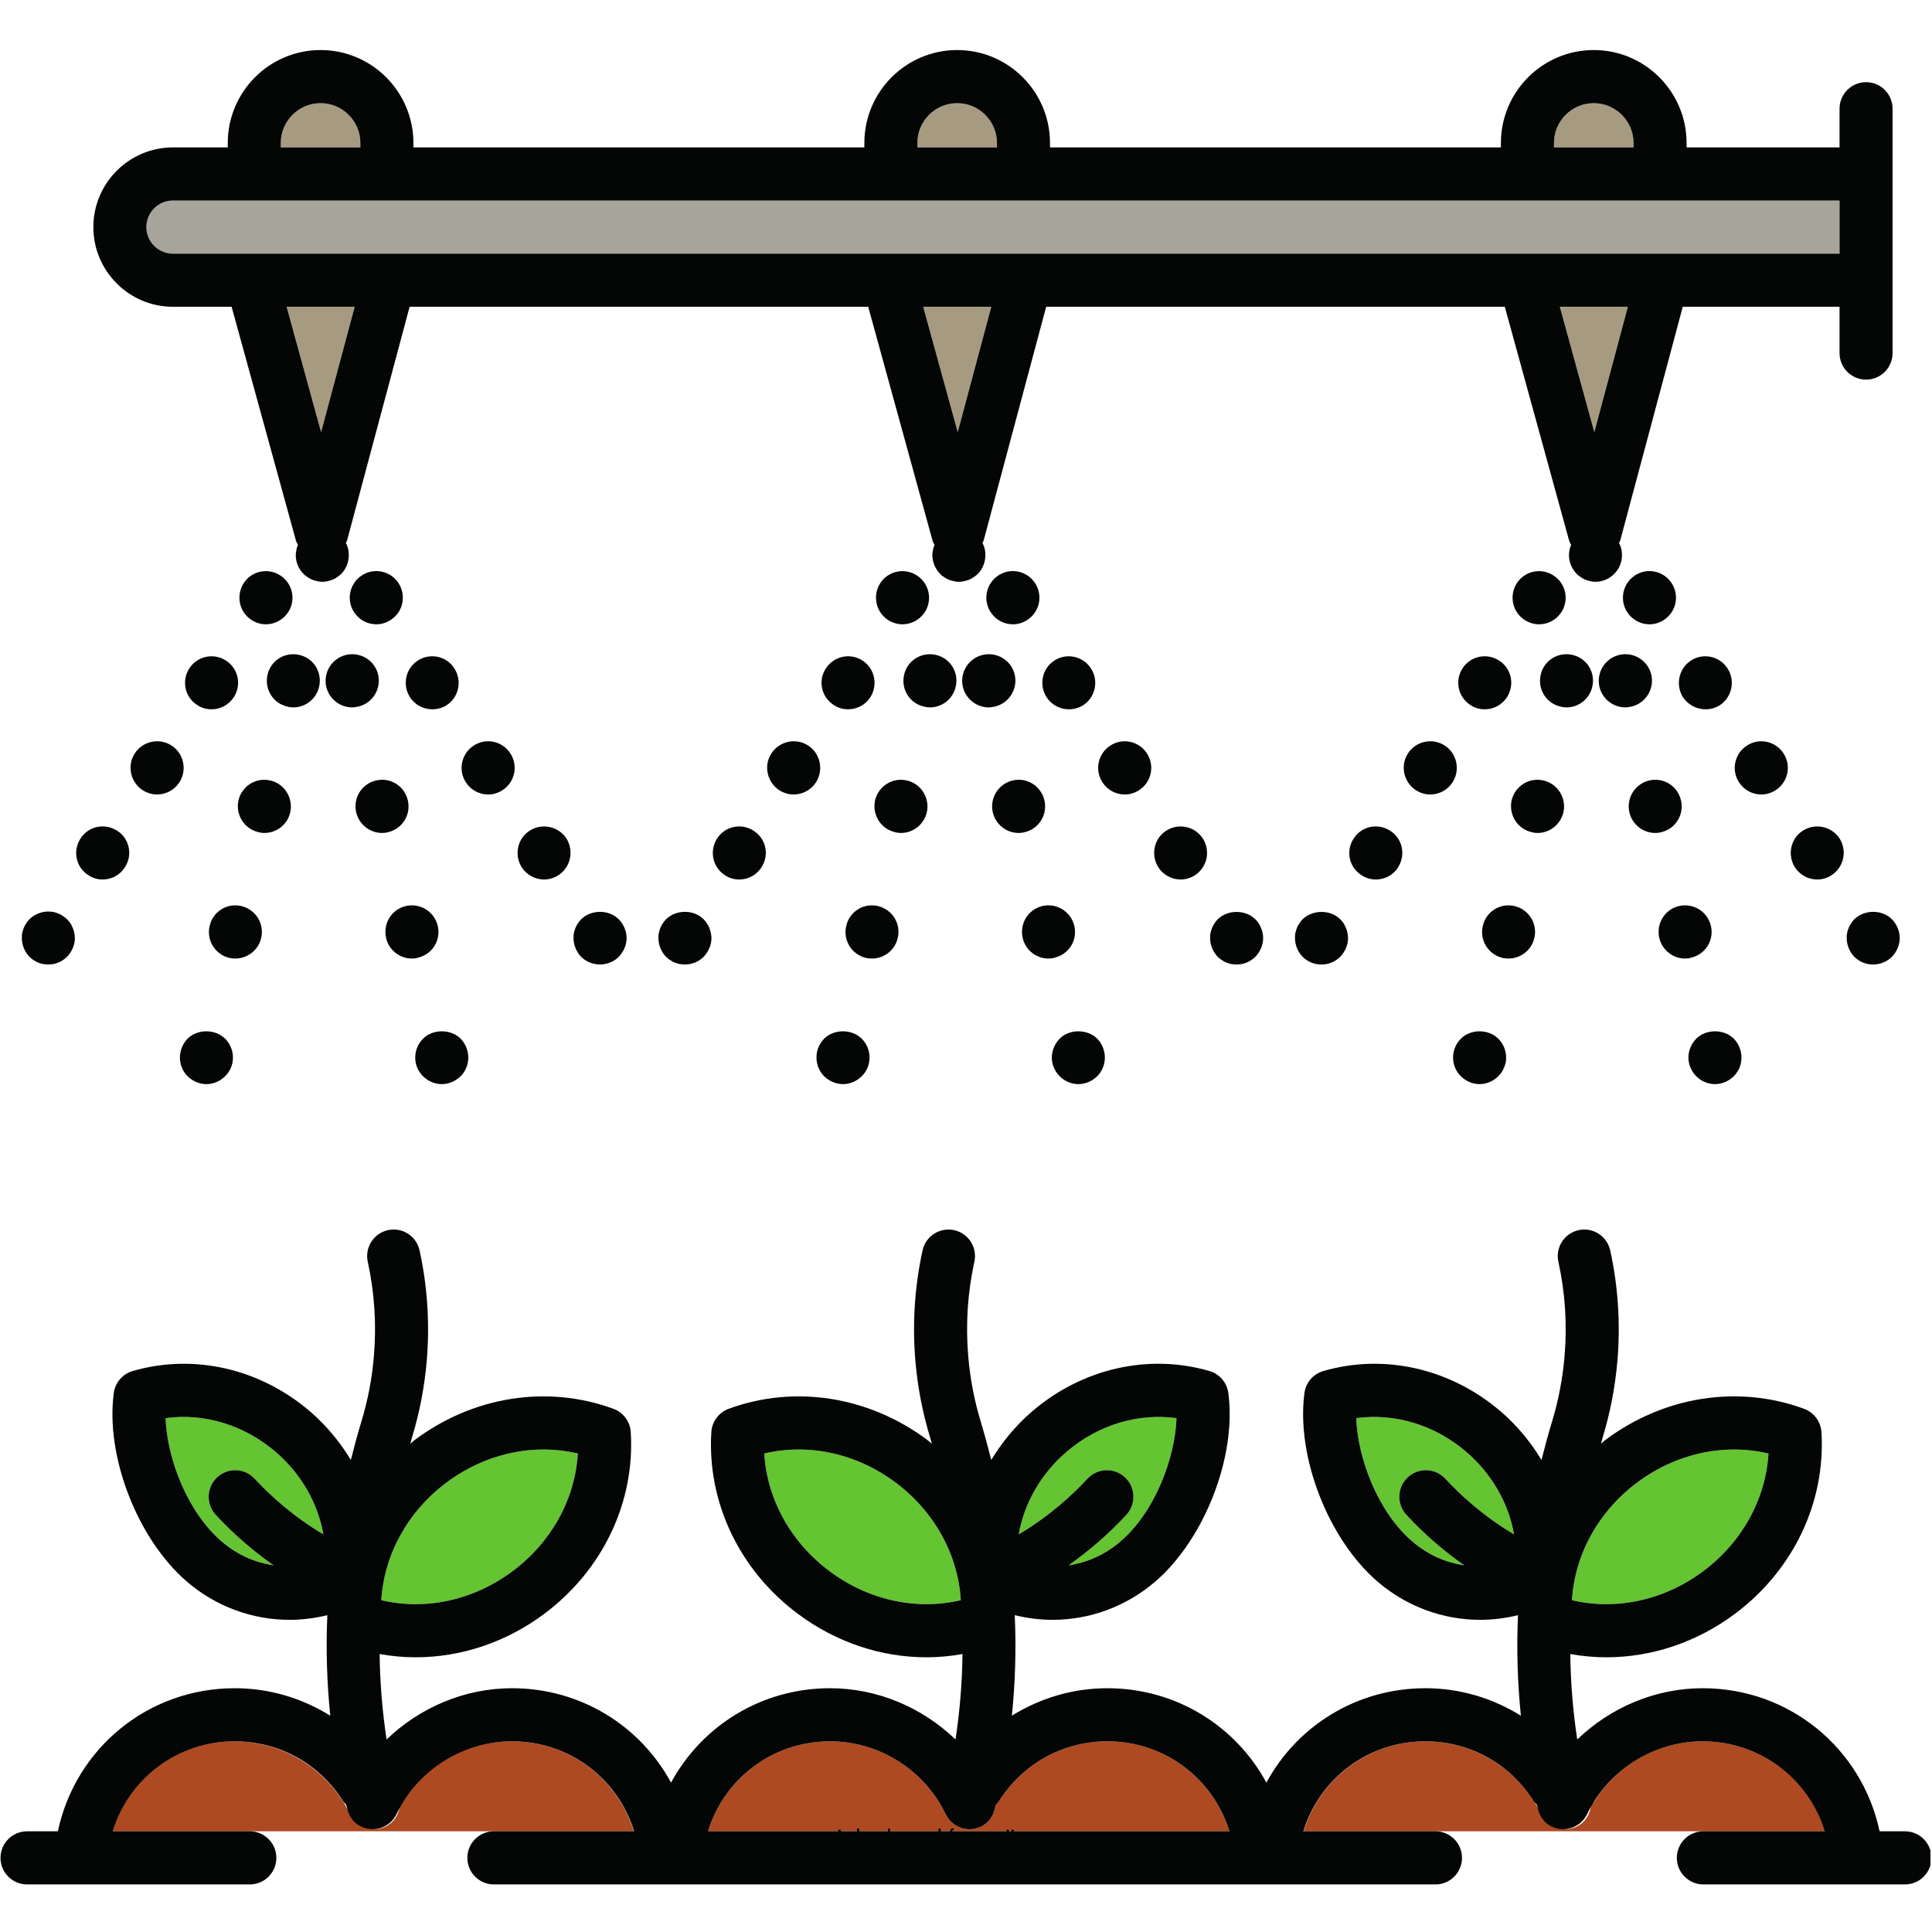 <svg xmlns="http://www.w3.org/2000/svg" xmlns:xlink="http://www.w3.org/1999/xlink" width="300" zoomAndPan="magnify" viewBox="0 0 224.88 225" height="300" preserveAspectRatio="xMidYMid meet" version="1.0"><defs><g/><clipPath id="17f8efe15a"><path d="M 0 143 L 224.762 143 L 224.762 219.457 L 0 219.457 Z M 0 143 " clip-rule="nonzero"/></clipPath><clipPath id="bfb64d3bd6"><path d="M 10 5.824 L 221 5.824 L 221 68 L 10 68 Z M 10 5.824 " clip-rule="nonzero"/></clipPath></defs><path fill="#a7a59b" d="M 20.078 29.543 L 214.172 29.543 L 214.172 23.355 L 20.078 23.355 C 18.375 23.355 16.988 24.742 16.988 26.449 C 16.988 28.156 18.375 29.543 20.078 29.543 " fill-opacity="1" fill-rule="nonzero"/><path fill="#a69b81" d="M 116.047 16.656 C 116.047 14.098 113.965 12.016 111.41 12.016 C 108.855 12.016 106.777 14.098 106.777 16.656 L 106.777 17.168 L 116.047 17.168 L 116.047 16.656 " fill-opacity="1" fill-rule="nonzero"/><path fill="#a69b81" d="M 41.906 16.656 C 41.906 14.098 39.828 12.016 37.273 12.016 C 34.719 12.016 32.641 14.098 32.641 16.656 L 32.641 17.168 L 41.906 17.168 L 41.906 16.656 " fill-opacity="1" fill-rule="nonzero"/><path fill="#a69b81" d="M 190.18 16.656 C 190.18 14.098 188.102 12.016 185.547 12.016 C 182.992 12.016 180.914 14.098 180.914 16.656 L 180.914 17.168 L 190.18 17.168 L 190.18 16.656 " fill-opacity="1" fill-rule="nonzero"/><path fill="#a69b81" d="M 37.336 50.328 L 41.246 35.727 L 33.32 35.727 Z M 37.336 50.328 " fill-opacity="1" fill-rule="nonzero"/><path fill="#a69b81" d="M 185.613 50.328 L 189.52 35.727 L 181.598 35.727 Z M 185.613 50.328 " fill-opacity="1" fill-rule="nonzero"/><path fill="#a69b81" d="M 111.477 50.328 L 115.383 35.727 L 107.457 35.727 Z M 111.477 50.328 " fill-opacity="1" fill-rule="nonzero"/><path fill="#64c431" d="M 198.316 182.969 C 202.84 179.582 205.578 174.574 205.898 169.273 C 200.723 168.055 195.137 169.262 190.594 172.66 C 186.07 176.047 183.328 181.055 183.012 186.359 C 188.188 187.574 193.773 186.367 198.316 182.969 " fill-opacity="1" fill-rule="nonzero"/><path fill="#64c431" d="M 157.887 165.156 C 158.055 169.844 160.406 176.074 164.391 179.496 C 166.324 181.16 168.426 182 170.469 182.297 C 168.078 180.621 165.816 178.672 163.73 176.418 C 162.57 175.164 162.641 173.211 163.891 172.047 C 165.145 170.883 167.098 170.957 168.258 172.207 C 170.031 174.125 172.738 176.609 176.266 178.691 C 175.621 175.062 173.699 171.66 170.711 169.09 C 167.039 165.934 162.375 164.543 157.887 165.156 " fill-opacity="1" fill-rule="nonzero"/><path fill="#64c431" d="M 104.25 172.66 C 99.711 169.262 94.125 168.051 88.945 169.273 C 89.266 174.574 92.004 179.582 96.531 182.969 C 101.07 186.367 106.656 187.574 111.836 186.359 L 111.836 186.355 C 111.516 181.055 108.773 176.047 104.25 172.66 " fill-opacity="1" fill-rule="nonzero"/><path fill="#ae4a22" d="M 128.902 202.793 C 123.723 202.793 118.984 205.426 116.238 209.836 C 116.16 209.953 116.047 210.023 115.957 210.129 C 115.918 210.211 115.902 210.309 115.855 210.383 C 115.707 211.363 115.152 212.266 114.191 212.727 C 112.652 213.465 110.812 212.816 110.07 211.277 C 107.598 206.125 102.316 202.793 96.609 202.793 C 89.93 202.793 84.285 207.133 82.395 213.273 L 143.121 213.273 C 141.227 207.133 135.586 202.793 128.902 202.793 " fill-opacity="1" fill-rule="nonzero"/><path fill="#ae4a22" d="M 59.543 202.793 C 54.359 202.793 49.625 205.426 46.875 209.836 C 46.801 209.953 46.684 210.023 46.598 210.129 C 46.555 210.211 46.543 210.309 46.492 210.383 C 46.348 211.363 45.789 212.266 44.832 212.727 C 43.293 213.465 41.449 212.816 40.707 211.277 C 38.238 206.125 32.953 202.793 27.25 202.793 C 20.566 202.793 14.926 207.133 13.031 213.273 L 73.758 213.273 C 71.867 207.133 66.223 202.793 59.543 202.793 " fill-opacity="1" fill-rule="nonzero"/><path fill="#ae4a22" d="M 198.262 202.793 C 193.082 202.793 188.348 205.426 185.598 209.836 C 185.523 209.953 185.406 210.023 185.32 210.129 C 185.277 210.211 185.262 210.309 185.215 210.383 C 185.07 211.363 184.512 212.266 183.555 212.727 C 182.016 213.465 180.172 212.816 179.43 211.277 C 176.961 206.125 171.676 202.793 165.973 202.793 C 159.289 202.793 153.648 207.133 151.754 213.273 L 212.48 213.273 C 210.59 207.133 204.949 202.793 198.262 202.793 " fill-opacity="1" fill-rule="nonzero"/><path fill="#64c431" d="M 130.953 172.047 C 132.203 173.207 132.273 175.164 131.117 176.418 C 129.027 178.672 126.766 180.621 124.375 182.301 C 126.418 182 128.523 181.16 130.457 179.496 C 134.438 176.074 136.789 169.844 136.957 165.156 C 132.48 164.543 127.809 165.934 124.137 169.09 C 121.141 171.664 119.223 175.066 118.578 178.691 C 122.109 176.609 124.812 174.125 126.586 172.211 C 127.75 170.957 129.699 170.883 130.953 172.047 " fill-opacity="1" fill-rule="nonzero"/><path fill="#64c431" d="M 19.223 165.156 C 19.391 169.844 21.746 176.074 25.727 179.496 C 27.66 181.16 29.762 182 31.809 182.297 C 29.414 180.621 27.152 178.672 25.066 176.418 C 23.906 175.164 23.98 173.211 25.23 172.047 C 26.48 170.883 28.434 170.957 29.594 172.207 C 31.371 174.125 34.074 176.609 37.602 178.691 C 36.957 175.062 35.039 171.66 32.047 169.09 C 28.379 165.934 23.711 164.543 19.223 165.156 " fill-opacity="1" fill-rule="nonzero"/><path fill="#64c431" d="M 59.652 182.969 C 64.18 179.582 66.918 174.574 67.234 169.273 C 62.062 168.055 56.477 169.262 51.934 172.66 C 47.41 176.047 44.668 181.055 44.348 186.359 C 49.531 187.578 55.113 186.367 59.652 182.969 " fill-opacity="1" fill-rule="nonzero"/><g clip-path="url(#17f8efe15a)"><path fill="#040606" d="M 29.594 172.207 C 28.434 170.957 26.48 170.883 25.23 172.047 C 23.98 173.211 23.906 175.164 25.066 176.418 C 27.152 178.672 29.414 180.621 31.809 182.297 C 29.762 182 27.66 181.16 25.727 179.496 C 21.746 176.074 19.391 169.844 19.223 165.156 C 23.711 164.543 28.379 165.934 32.047 169.09 C 35.039 171.66 36.957 175.062 37.602 178.691 C 34.074 176.609 31.371 174.125 29.594 172.207 Z M 51.934 172.66 C 56.477 169.262 62.062 168.055 67.234 169.273 C 66.918 174.574 64.18 179.582 59.652 182.969 C 55.113 186.367 49.531 187.578 44.348 186.359 C 44.668 181.055 47.41 176.047 51.934 172.66 Z M 96.609 202.793 C 102.316 202.793 107.598 206.125 110.07 211.277 C 110.812 212.816 112.652 213.465 114.191 212.727 C 115.152 212.266 115.707 211.363 115.855 210.383 C 115.902 210.309 115.918 210.211 115.957 210.129 C 116.047 210.023 116.16 209.953 116.238 209.836 C 118.984 205.426 123.723 202.793 128.902 202.793 C 135.586 202.793 141.227 207.133 143.121 213.273 L 82.395 213.273 C 84.285 207.133 89.93 202.793 96.609 202.793 Z M 96.531 182.969 C 92.004 179.582 89.266 174.574 88.945 169.273 C 94.125 168.051 99.711 169.262 104.25 172.66 C 108.773 176.047 111.516 181.055 111.836 186.355 L 111.836 186.359 C 106.656 187.574 101.07 186.367 96.531 182.969 Z M 124.137 169.09 C 127.809 165.934 132.48 164.543 136.957 165.156 C 136.789 169.844 134.438 176.074 130.457 179.496 C 128.523 181.16 126.418 182 124.375 182.301 C 126.766 180.621 129.027 178.672 131.117 176.418 C 132.273 175.164 132.203 173.207 130.953 172.047 C 129.699 170.883 127.75 170.957 126.586 172.211 C 124.812 174.125 122.109 176.609 118.578 178.691 C 119.223 175.066 121.141 171.664 124.137 169.09 Z M 168.258 172.207 C 167.098 170.957 165.145 170.883 163.891 172.047 C 162.641 173.211 162.57 175.164 163.73 176.418 C 165.816 178.672 168.078 180.621 170.469 182.297 C 168.426 182 166.324 181.16 164.391 179.496 C 160.406 176.074 158.055 169.844 157.887 165.156 C 162.375 164.543 167.039 165.934 170.711 169.09 C 173.699 171.66 175.621 175.062 176.266 178.691 C 172.738 176.609 170.031 174.125 168.258 172.207 Z M 190.594 172.66 C 195.137 169.262 200.723 168.055 205.898 169.273 C 205.578 174.574 202.84 179.582 198.316 182.969 C 193.773 186.367 188.188 187.574 183.012 186.359 C 183.328 181.055 186.07 176.047 190.594 172.66 Z M 3.09 219.461 L 29.035 219.461 C 30.742 219.461 32.125 218.074 32.125 216.367 C 32.125 214.656 30.742 213.273 29.035 213.273 L 13.062 213.273 C 14.953 207.133 20.598 202.793 27.281 202.793 C 32.465 202.793 37.195 205.426 39.945 209.836 C 40.023 209.953 40.141 210.027 40.227 210.133 C 40.266 210.211 40.281 210.309 40.328 210.387 C 40.477 211.363 41.031 212.266 41.992 212.727 C 43.527 213.461 45.375 212.816 46.113 211.277 C 48.582 206.125 53.867 202.793 59.57 202.793 C 66.254 202.793 71.898 207.133 73.789 213.273 L 57.457 213.273 C 55.75 213.273 54.367 214.656 54.367 216.367 C 54.367 218.074 55.75 219.461 57.457 219.461 L 167.117 219.461 C 168.82 219.461 170.203 218.074 170.203 216.367 C 170.203 214.656 168.82 213.273 167.117 213.273 L 151.727 213.273 C 153.617 207.133 159.258 202.793 165.941 202.793 C 171.125 202.793 175.859 205.426 178.609 209.836 C 178.684 209.953 178.801 210.023 178.891 210.129 C 178.93 210.211 178.945 210.309 178.992 210.387 C 179.141 211.363 179.695 212.266 180.656 212.727 C 182.191 213.461 184.035 212.816 184.773 211.277 C 187.246 206.125 192.527 202.793 198.234 202.793 C 204.918 202.793 210.559 207.133 212.453 213.273 L 198.312 213.273 C 196.609 213.273 195.223 214.656 195.223 216.367 C 195.223 218.074 196.609 219.461 198.312 219.461 L 221.789 219.461 C 223.496 219.461 224.879 218.074 224.879 216.367 C 224.879 214.656 223.496 213.273 221.789 213.273 L 218.836 213.273 C 216.789 203.617 208.344 196.609 198.234 196.609 C 192.711 196.609 187.504 198.852 183.625 202.578 C 183.129 199.309 182.855 195.992 182.816 192.629 C 184.203 192.879 185.613 193.008 187.016 193.008 C 192.277 193.008 197.539 191.273 202.016 187.926 C 208.809 182.84 212.562 174.938 212.066 166.785 C 211.988 165.559 211.195 164.496 210.047 164.07 C 202.367 161.242 193.715 162.602 186.895 167.703 C 186.715 167.84 186.562 167.996 186.387 168.137 C 186.457 167.895 186.512 167.652 186.586 167.41 C 187.469 164.512 188.047 161.496 188.305 158.457 C 188.668 154.133 188.387 149.816 187.465 145.617 C 187.094 143.949 185.449 142.898 183.781 143.262 C 182.117 143.633 181.062 145.277 181.43 146.949 C 182.219 150.535 182.461 154.234 182.148 157.934 C 181.93 160.543 181.434 163.125 180.676 165.605 C 180.227 167.086 179.836 168.555 179.461 170.027 C 178.211 167.957 176.648 166.043 174.734 164.395 C 168.898 159.375 161.168 157.605 154.059 159.668 C 152.883 160.004 152.016 161.012 151.855 162.227 C 150.871 169.594 154.609 179.238 160.367 184.191 C 163.785 187.129 168.027 188.645 172.32 188.645 C 173.793 188.645 175.273 188.461 176.727 188.102 C 176.547 192.051 176.668 195.957 177.062 199.809 C 173.781 197.766 169.969 196.609 165.941 196.609 C 157.945 196.609 151 201 147.422 207.605 C 143.848 201 136.898 196.609 128.902 196.609 C 124.879 196.609 121.062 197.766 117.781 199.809 C 118.176 195.957 118.297 192.051 118.117 188.102 C 119.574 188.461 121.051 188.645 122.523 188.645 C 126.82 188.645 131.062 187.129 134.48 184.191 C 140.234 179.242 143.977 169.594 142.992 162.227 C 142.828 161.012 141.965 160.004 140.785 159.668 C 133.676 157.602 125.945 159.375 120.113 164.395 C 118.199 166.043 116.637 167.957 115.383 170.027 C 115.008 168.555 114.617 167.086 114.168 165.605 C 113.414 163.129 112.918 160.543 112.699 157.934 C 112.387 154.234 112.629 150.535 113.414 146.945 C 113.781 145.277 112.727 143.629 111.062 143.262 C 109.395 142.898 107.746 143.953 107.383 145.617 C 106.461 149.816 106.18 154.133 106.543 158.453 C 106.797 161.5 107.375 164.512 108.262 167.41 C 108.332 167.656 108.387 167.895 108.461 168.137 C 108.281 167.996 108.129 167.84 107.949 167.703 L 107.945 167.703 C 101.129 162.602 92.477 161.246 84.797 164.07 C 83.648 164.496 82.855 165.559 82.781 166.785 C 82.281 174.938 86.035 182.84 92.832 187.926 C 97.305 191.273 102.566 193.008 107.828 193.008 C 109.234 193.008 110.641 192.879 112.031 192.629 C 111.992 195.992 111.715 199.309 111.219 202.578 C 107.34 198.852 102.133 196.609 96.609 196.609 C 88.613 196.609 81.668 201 78.09 207.605 C 74.516 201 67.566 196.609 59.57 196.609 C 54.051 196.609 48.84 198.852 44.961 202.578 C 44.469 199.309 44.191 195.992 44.152 192.629 C 45.543 192.879 46.949 193.008 48.355 193.008 C 53.613 193.008 58.879 191.273 63.352 187.926 C 70.145 182.836 73.902 174.934 73.398 166.785 C 73.324 165.559 72.535 164.496 71.383 164.07 C 63.703 161.246 55.051 162.602 48.234 167.703 C 48.055 167.84 47.898 167.996 47.723 168.137 C 47.793 167.895 47.848 167.656 47.922 167.41 C 48.805 164.512 49.383 161.5 49.641 158.453 C 50.004 154.133 49.723 149.816 48.801 145.617 C 48.438 143.953 46.789 142.891 45.121 143.262 C 43.457 143.629 42.402 145.277 42.77 146.945 C 43.555 150.535 43.797 154.234 43.484 157.934 C 43.266 160.543 42.77 163.129 42.012 165.605 C 41.562 167.086 41.176 168.555 40.797 170.027 C 39.551 167.957 37.984 166.043 36.07 164.395 C 30.234 159.375 22.504 157.605 15.395 159.668 C 14.219 160.004 13.355 161.012 13.191 162.227 C 12.207 169.594 15.945 179.238 21.703 184.191 C 25.121 187.129 29.363 188.645 33.656 188.645 C 35.129 188.645 36.609 188.461 38.062 188.102 C 37.887 192.051 38.008 195.957 38.402 199.809 C 35.121 197.766 31.305 196.609 27.281 196.609 C 17.168 196.609 8.727 203.617 6.68 213.273 L 3.09 213.273 C 1.383 213.273 0 214.656 0 216.367 C 0 218.074 1.383 219.461 3.09 219.461 " fill-opacity="1" fill-rule="nonzero"/></g><g clip-path="url(#bfb64d3bd6)"><path fill="#040606" d="M 20.078 23.355 L 214.172 23.355 L 214.172 29.543 L 20.078 29.543 C 18.375 29.543 16.988 28.156 16.988 26.449 C 16.988 24.742 18.375 23.355 20.078 23.355 Z M 32.641 16.656 C 32.641 14.098 34.719 12.016 37.273 12.016 C 39.828 12.016 41.906 14.098 41.906 16.656 L 41.906 17.168 L 32.641 17.168 Z M 106.777 16.656 C 106.777 14.098 108.855 12.016 111.41 12.016 C 113.965 12.016 116.047 14.098 116.047 16.656 L 116.047 17.168 L 106.777 17.168 Z M 180.914 16.656 C 180.914 14.098 182.992 12.016 185.547 12.016 C 188.102 12.016 190.18 14.098 190.18 16.656 L 190.18 17.168 L 180.914 17.168 Z M 185.613 50.328 L 181.598 35.727 L 189.52 35.727 Z M 111.477 50.328 L 107.457 35.727 L 115.383 35.727 Z M 37.336 50.328 L 33.32 35.727 L 41.246 35.727 Z M 20.078 35.727 L 26.914 35.727 L 34.402 62.945 C 34.453 63.133 34.555 63.289 34.641 63.461 C 34.637 63.469 34.633 63.473 34.633 63.473 C 34.559 63.652 34.484 63.852 34.461 64.047 C 34.41 64.246 34.383 64.441 34.383 64.641 C 34.383 65.457 34.707 66.273 35.301 66.844 C 35.422 66.992 35.598 67.117 35.77 67.215 C 35.941 67.34 36.117 67.438 36.289 67.512 C 36.484 67.586 36.684 67.637 36.879 67.684 C 37.078 67.734 37.273 67.758 37.473 67.758 C 37.672 67.758 37.895 67.734 38.09 67.684 C 38.289 67.637 38.465 67.586 38.66 67.512 C 38.859 67.438 39.031 67.34 39.203 67.215 C 39.352 67.117 39.527 66.992 39.676 66.844 C 40.242 66.273 40.562 65.457 40.562 64.641 C 40.562 64.441 40.539 64.246 40.512 64.047 C 40.461 63.852 40.414 63.652 40.34 63.48 C 40.297 63.395 40.254 63.328 40.215 63.25 C 40.262 63.137 40.332 63.043 40.363 62.926 L 47.645 35.727 L 101.051 35.727 L 108.539 62.945 C 108.59 63.133 108.691 63.289 108.777 63.461 C 108.777 63.461 108.77 63.473 108.77 63.48 C 108.695 63.652 108.621 63.852 108.598 64.047 C 108.547 64.246 108.52 64.441 108.52 64.641 C 108.52 65.457 108.867 66.273 109.434 66.844 C 109.559 66.992 109.734 67.117 109.906 67.215 C 110.078 67.34 110.25 67.438 110.422 67.512 C 110.621 67.586 110.82 67.637 111.016 67.684 C 111.215 67.734 111.41 67.758 111.609 67.758 C 111.809 67.758 112.031 67.734 112.227 67.684 C 112.426 67.637 112.602 67.586 112.797 67.512 C 112.969 67.438 113.168 67.34 113.34 67.215 C 113.488 67.117 113.66 66.992 113.809 66.844 C 114.379 66.273 114.699 65.457 114.699 64.641 C 114.699 64.441 114.676 64.246 114.648 64.047 C 114.602 63.852 114.551 63.652 114.477 63.48 C 114.434 63.395 114.391 63.328 114.352 63.25 C 114.395 63.137 114.469 63.043 114.5 62.926 L 121.777 35.727 L 175.188 35.727 L 182.676 62.945 C 182.727 63.133 182.832 63.289 182.914 63.461 L 182.906 63.48 C 182.832 63.652 182.758 63.852 182.73 64.047 C 182.684 64.246 182.66 64.441 182.66 64.641 C 182.66 65.457 183.004 66.273 183.57 66.844 C 183.719 66.992 183.867 67.117 184.039 67.215 C 184.215 67.34 184.387 67.438 184.559 67.512 C 184.758 67.586 184.953 67.637 185.156 67.684 C 185.352 67.734 185.547 67.758 185.746 67.758 C 186.562 67.758 187.352 67.414 187.922 66.844 C 188.516 66.273 188.836 65.457 188.836 64.641 C 188.836 64.441 188.812 64.246 188.785 64.047 C 188.734 63.852 188.688 63.652 188.613 63.48 C 188.57 63.395 188.527 63.328 188.488 63.25 C 188.531 63.137 188.605 63.043 188.637 62.926 L 195.914 35.727 L 214.172 35.727 L 214.172 41.117 C 214.172 42.828 215.555 44.211 217.262 44.211 C 218.969 44.211 220.348 42.828 220.348 41.117 L 220.348 12.66 C 220.348 10.953 218.969 9.57 217.262 9.57 C 215.555 9.57 214.172 10.953 214.172 12.66 L 214.172 17.168 L 196.359 17.168 L 196.359 16.656 C 196.359 10.684 191.508 5.828 185.547 5.828 C 179.582 5.828 174.734 10.684 174.734 16.656 L 174.734 17.168 L 122.223 17.168 L 122.223 16.656 C 122.223 10.684 117.371 5.828 111.41 5.828 C 105.449 5.828 100.602 10.684 100.602 16.656 L 100.602 17.168 L 48.086 17.168 L 48.086 16.656 C 48.086 10.684 43.238 5.828 37.273 5.828 C 31.312 5.828 26.465 10.684 26.465 16.656 L 26.465 17.168 L 20.078 17.168 C 14.969 17.168 10.812 21.332 10.812 26.449 C 10.812 31.566 14.969 35.727 20.078 35.727 " fill-opacity="1" fill-rule="nonzero"/></g><path fill="#040606" d="M 23.98 126.258 C 24.797 126.258 25.586 125.91 26.156 125.34 C 26.746 124.77 27.07 123.98 27.07 123.16 C 27.07 122.348 26.746 121.555 26.156 120.961 C 24.996 119.82 22.941 119.82 21.785 120.961 C 21.215 121.555 20.891 122.348 20.891 123.16 C 20.891 123.98 21.215 124.77 21.785 125.34 C 22.375 125.91 23.164 126.258 23.98 126.258 " fill-opacity="1" fill-rule="nonzero"/><path fill="#040606" d="M 37.102 79.984 C 37.496 78.301 36.461 76.645 34.805 76.273 C 33.125 75.879 31.469 76.914 31.098 78.574 C 30.703 80.254 31.742 81.914 33.395 82.285 C 33.645 82.359 33.863 82.383 34.113 82.383 C 35.523 82.383 36.781 81.395 37.102 79.984 " fill-opacity="1" fill-rule="nonzero"/><path fill="#040606" d="M 30.355 109.23 C 30.75 107.574 29.715 105.918 28.059 105.52 C 26.379 105.121 24.723 106.164 24.352 107.844 C 23.957 109.504 24.996 111.16 26.648 111.559 C 26.898 111.609 27.121 111.633 27.344 111.633 C 28.75 111.633 30.035 110.668 30.355 109.23 " fill-opacity="1" fill-rule="nonzero"/><path fill="#040606" d="M 33.742 94.605 C 34.113 92.949 33.074 91.266 31.422 90.895 C 29.762 90.5 28.109 91.539 27.715 93.195 C 27.344 94.879 28.379 96.539 30.035 96.91 C 30.258 96.98 30.504 97.008 30.727 97.008 C 32.137 97.008 33.422 96.043 33.742 94.605 " fill-opacity="1" fill-rule="nonzero"/><path fill="#040606" d="M 44.441 97.008 C 44.664 97.008 44.91 96.98 45.16 96.91 C 46.816 96.512 47.828 94.855 47.434 93.195 C 47.039 91.516 45.383 90.5 43.727 90.895 C 42.043 91.293 41.031 92.949 41.426 94.633 C 41.773 96.043 43.035 97.008 44.441 97.008 " fill-opacity="1" fill-rule="nonzero"/><path fill="#040606" d="M 47.902 111.633 C 48.148 111.633 48.395 111.609 48.617 111.531 C 50.301 111.137 51.312 109.48 50.918 107.82 C 50.523 106.164 48.867 105.121 47.188 105.52 C 45.531 105.918 44.516 107.574 44.91 109.258 C 45.234 110.668 46.52 111.633 47.902 111.633 " fill-opacity="1" fill-rule="nonzero"/><path fill="#040606" d="M 37.941 80.008 C 38.289 81.418 39.551 82.383 40.957 82.383 C 41.18 82.383 41.426 82.332 41.676 82.285 C 43.332 81.891 44.367 80.23 43.973 78.551 C 43.578 76.891 41.898 75.879 40.242 76.273 C 38.586 76.668 37.547 78.324 37.941 80.008 " fill-opacity="1" fill-rule="nonzero"/><path fill="#040606" d="M 51.387 126.258 C 52.203 126.258 52.992 125.91 53.586 125.34 C 54.156 124.77 54.477 123.98 54.477 123.16 C 54.477 122.348 54.156 121.555 53.586 120.961 C 52.426 119.82 50.348 119.82 49.211 120.961 C 48.617 121.555 48.297 122.348 48.297 123.16 C 48.297 123.98 48.617 124.77 49.211 125.34 C 49.781 125.91 50.574 126.258 51.387 126.258 " fill-opacity="1" fill-rule="nonzero"/><path fill="#040606" d="M 3.84 111.805 C 4.012 111.93 4.184 112.027 4.383 112.102 C 4.559 112.176 4.754 112.227 4.953 112.273 C 5.148 112.301 5.348 112.324 5.57 112.324 C 5.77 112.324 5.965 112.301 6.164 112.273 C 6.363 112.227 6.559 112.176 6.73 112.102 C 6.93 112.027 7.102 111.93 7.277 111.805 C 7.449 111.707 7.594 111.559 7.742 111.434 C 8.312 110.84 8.66 110.047 8.66 109.258 C 8.66 109.035 8.633 108.836 8.586 108.637 C 8.562 108.441 8.484 108.242 8.414 108.066 C 8.336 107.871 8.238 107.695 8.141 107.523 C 8.016 107.352 7.891 107.203 7.742 107.055 C 7.594 106.906 7.449 106.781 7.277 106.684 C 7.102 106.559 6.93 106.461 6.73 106.387 C 6.559 106.312 6.363 106.262 6.164 106.211 C 5.148 106.016 4.086 106.336 3.371 107.055 C 3.223 107.203 3.102 107.352 3 107.523 C 2.879 107.695 2.777 107.871 2.703 108.066 C 2.633 108.242 2.582 108.441 2.531 108.637 C 2.484 108.836 2.484 109.035 2.484 109.258 C 2.484 110.047 2.805 110.84 3.371 111.434 C 3.52 111.559 3.668 111.707 3.84 111.805 " fill-opacity="1" fill-rule="nonzero"/><path fill="#040606" d="M 11.898 102.426 C 12.91 102.426 13.898 101.934 14.492 100.992 C 15.43 99.555 15.008 97.652 13.578 96.738 C 12.117 95.82 10.219 96.215 9.301 97.676 C 8.387 99.113 8.781 101.02 10.242 101.934 C 10.762 102.277 11.328 102.426 11.898 102.426 " fill-opacity="1" fill-rule="nonzero"/><path fill="#040606" d="M 15.629 87.754 C 14.711 89.188 15.133 91.094 16.566 92.035 C 17.086 92.355 17.656 92.527 18.223 92.527 C 19.262 92.527 20.25 92.012 20.844 91.094 C 21.758 89.656 21.34 87.727 19.902 86.812 C 18.469 85.898 16.543 86.316 15.629 87.754 " fill-opacity="1" fill-rule="nonzero"/><path fill="#040606" d="M 24.574 82.605 C 25.586 82.605 26.574 82.113 27.168 81.195 C 28.109 79.734 27.688 77.828 26.23 76.914 C 24.797 76 22.895 76.418 21.977 77.855 C 21.066 79.293 21.461 81.195 22.918 82.113 C 23.41 82.457 24.008 82.605 24.574 82.605 " fill-opacity="1" fill-rule="nonzero"/><path fill="#040606" d="M 30.902 72.707 C 31.938 72.707 32.926 72.188 33.52 71.273 C 34.434 69.84 34.012 67.934 32.582 67.016 C 31.148 66.078 29.219 66.496 28.305 67.934 C 27.391 69.391 27.812 71.301 29.246 72.215 C 29.762 72.535 30.332 72.707 30.902 72.707 " fill-opacity="1" fill-rule="nonzero"/><path fill="#040606" d="M 50.277 82.605 C 50.867 82.605 51.461 82.457 51.98 82.113 C 53.391 81.172 53.785 79.242 52.844 77.828 C 51.93 76.395 50.004 76 48.57 76.941 C 47.16 77.879 46.766 79.785 47.703 81.223 C 48.297 82.113 49.262 82.605 50.277 82.605 " fill-opacity="1" fill-rule="nonzero"/><path fill="#040606" d="M 58.48 92.012 C 59.91 91.07 60.309 89.164 59.367 87.727 C 58.43 86.293 56.527 85.898 55.094 86.84 C 53.66 87.777 53.266 89.707 54.203 91.121 C 54.797 92.035 55.785 92.527 56.801 92.527 C 57.367 92.527 57.961 92.355 58.48 92.012 " fill-opacity="1" fill-rule="nonzero"/><path fill="#040606" d="M 45.457 72.188 C 46.891 71.25 47.285 69.344 46.348 67.906 C 45.406 66.473 43.504 66.078 42.07 67.016 C 40.637 67.957 40.242 69.887 41.18 71.301 C 41.773 72.215 42.762 72.707 43.777 72.707 C 44.344 72.707 44.938 72.535 45.457 72.188 " fill-opacity="1" fill-rule="nonzero"/><path fill="#040606" d="M 61.594 96.762 C 60.184 97.676 59.789 99.605 60.727 101.043 C 61.324 101.934 62.309 102.426 63.297 102.426 C 63.891 102.426 64.484 102.254 65.004 101.906 C 66.41 100.969 66.809 99.062 65.891 97.625 C 64.953 96.215 63.027 95.82 61.594 96.762 " fill-opacity="1" fill-rule="nonzero"/><path fill="#040606" d="M 67.621 107.055 C 67.473 107.203 67.352 107.352 67.254 107.523 C 67.129 107.695 67.027 107.871 66.957 108.066 C 66.883 108.242 66.832 108.441 66.781 108.637 C 66.734 108.836 66.734 109.035 66.734 109.258 C 66.734 110.047 67.055 110.84 67.621 111.434 C 68.191 112.004 69.008 112.324 69.82 112.324 C 70.613 112.324 71.43 112.004 71.996 111.434 C 72.566 110.84 72.914 110.047 72.914 109.258 C 72.914 108.441 72.566 107.621 71.996 107.055 C 70.832 105.891 68.785 105.918 67.621 107.055 " fill-opacity="1" fill-rule="nonzero"/><path fill="#040606" d="M 98.117 126.258 C 98.934 126.258 99.723 125.91 100.293 125.34 C 100.887 124.77 101.207 123.98 101.207 123.16 C 101.207 122.348 100.887 121.555 100.293 120.961 C 99.129 119.82 97.078 119.82 95.918 120.961 C 95.793 121.109 95.645 121.285 95.547 121.434 C 95.422 121.605 95.348 121.777 95.25 121.977 C 95.176 122.172 95.129 122.348 95.078 122.543 C 95.055 122.742 95.027 122.965 95.027 123.16 C 95.027 123.98 95.348 124.77 95.918 125.34 C 96.512 125.91 97.301 126.258 98.117 126.258 " fill-opacity="1" fill-rule="nonzero"/><path fill="#040606" d="M 107.879 94.605 C 108.25 92.949 107.211 91.266 105.559 90.895 C 103.898 90.5 102.246 91.539 101.852 93.195 C 101.48 94.879 102.516 96.539 104.172 96.91 C 104.395 96.98 104.641 97.008 104.863 97.008 C 106.273 97.008 107.531 96.043 107.879 94.605 " fill-opacity="1" fill-rule="nonzero"/><path fill="#040606" d="M 104.492 109.23 C 104.891 107.574 103.852 105.918 102.195 105.52 C 100.516 105.121 98.859 106.164 98.488 107.844 C 98.094 109.504 99.129 111.16 100.785 111.559 C 101.035 111.609 101.254 111.633 101.48 111.633 C 102.887 111.633 104.172 110.668 104.492 109.23 " fill-opacity="1" fill-rule="nonzero"/><path fill="#040606" d="M 111.238 79.984 C 111.637 78.301 110.598 76.645 108.941 76.273 C 107.285 75.879 105.605 76.914 105.234 78.574 C 104.84 80.254 105.879 81.914 107.531 82.285 C 107.781 82.359 108 82.383 108.25 82.383 C 109.66 82.383 110.918 81.395 111.238 79.984 " fill-opacity="1" fill-rule="nonzero"/><path fill="#040606" d="M 122.039 111.633 C 122.285 111.633 122.531 111.609 122.754 111.531 C 124.438 111.137 125.449 109.48 125.051 107.82 C 124.656 106.164 123.004 105.121 121.32 105.52 C 119.668 105.918 118.652 107.574 119.047 109.258 C 119.371 110.668 120.656 111.633 122.039 111.633 " fill-opacity="1" fill-rule="nonzero"/><path fill="#040606" d="M 118.578 97.008 C 118.801 97.008 119.047 96.98 119.297 96.91 C 120.949 96.512 121.965 94.855 121.57 93.195 C 121.172 91.516 119.52 90.5 117.863 90.895 C 116.207 91.293 115.168 92.949 115.566 94.633 C 115.91 96.043 117.168 97.008 118.578 97.008 " fill-opacity="1" fill-rule="nonzero"/><path fill="#040606" d="M 112.078 80.008 C 112.426 81.418 113.684 82.383 115.094 82.383 C 115.344 82.383 115.566 82.332 115.812 82.285 C 117.465 81.891 118.504 80.23 118.109 78.551 C 117.715 76.891 116.035 75.879 114.379 76.273 C 112.723 76.668 111.684 78.324 112.078 80.008 " fill-opacity="1" fill-rule="nonzero"/><path fill="#040606" d="M 125.523 126.258 C 126.34 126.258 127.129 125.91 127.723 125.34 C 128.289 124.77 128.613 123.98 128.613 123.16 C 128.613 122.348 128.289 121.555 127.723 120.961 C 126.562 119.82 124.484 119.82 123.348 120.961 C 122.781 121.555 122.434 122.348 122.434 123.16 C 122.434 123.98 122.781 124.77 123.348 125.34 C 123.918 125.91 124.707 126.258 125.523 126.258 " fill-opacity="1" fill-rule="nonzero"/><path fill="#040606" d="M 82.254 107.523 C 82.152 107.352 82.031 107.203 81.883 107.055 C 80.719 105.891 78.668 105.918 77.508 107.055 C 77.383 107.203 77.234 107.352 77.137 107.523 C 77.012 107.695 76.914 107.871 76.84 108.066 C 76.77 108.242 76.719 108.441 76.668 108.637 C 76.621 108.836 76.621 109.035 76.621 109.258 C 76.621 110.047 76.938 110.84 77.508 111.434 C 77.656 111.559 77.805 111.707 77.977 111.805 C 78.148 111.93 78.324 112.027 78.52 112.102 C 78.695 112.176 78.891 112.227 79.09 112.273 C 79.285 112.301 79.508 112.324 79.707 112.324 C 80.523 112.324 81.312 112.004 81.883 111.434 C 82.449 110.84 82.797 110.047 82.797 109.258 C 82.797 109.035 82.77 108.836 82.723 108.637 C 82.672 108.441 82.621 108.242 82.551 108.066 C 82.473 107.871 82.375 107.695 82.254 107.523 " fill-opacity="1" fill-rule="nonzero"/><path fill="#040606" d="M 83.438 97.676 C 82.523 99.113 82.945 101.02 84.375 101.934 C 84.895 102.277 85.465 102.426 86.035 102.426 C 87.047 102.426 88.035 101.934 88.629 100.992 C 89.566 99.555 89.145 97.652 87.691 96.738 C 86.258 95.82 84.352 96.215 83.438 97.676 " fill-opacity="1" fill-rule="nonzero"/><path fill="#040606" d="M 94.039 86.812 C 92.605 85.898 90.703 86.316 89.766 87.754 C 88.848 89.188 89.27 91.094 90.703 92.035 C 91.223 92.355 91.789 92.527 92.359 92.527 C 93.398 92.527 94.387 92.012 94.98 91.094 C 95.891 89.656 95.473 87.727 94.039 86.812 " fill-opacity="1" fill-rule="nonzero"/><path fill="#040606" d="M 105.039 72.707 C 106.074 72.707 107.062 72.188 107.656 71.273 C 108.57 69.84 108.148 67.934 106.715 67.016 C 105.285 66.078 103.355 66.496 102.441 67.934 C 101.527 69.391 101.949 71.301 103.379 72.215 C 103.898 72.535 104.469 72.707 105.039 72.707 " fill-opacity="1" fill-rule="nonzero"/><path fill="#040606" d="M 98.711 82.605 C 99.723 82.605 100.715 82.113 101.305 81.195 C 102.219 79.734 101.801 77.828 100.367 76.914 C 98.934 76 97.031 76.418 96.113 77.855 C 95.176 79.293 95.598 81.195 97.055 82.113 C 97.547 82.457 98.145 82.605 98.711 82.605 " fill-opacity="1" fill-rule="nonzero"/><path fill="#040606" d="M 135.727 96.762 C 134.32 97.676 133.926 99.605 134.863 101.043 C 135.457 101.934 136.445 102.426 137.434 102.426 C 138.027 102.426 138.621 102.254 139.137 101.906 C 140.547 100.969 140.941 99.062 140.004 97.625 C 139.066 96.215 137.164 95.82 135.727 96.762 " fill-opacity="1" fill-rule="nonzero"/><path fill="#040606" d="M 124.414 82.605 C 125.004 82.605 125.574 82.457 126.117 82.113 C 127.523 81.172 127.922 79.242 126.98 77.828 C 126.043 76.395 124.141 76 122.707 76.941 C 121.297 77.879 120.902 79.785 121.84 81.223 C 122.434 82.113 123.398 82.605 124.414 82.605 " fill-opacity="1" fill-rule="nonzero"/><path fill="#040606" d="M 119.594 72.188 C 121.023 71.25 121.422 69.344 120.484 67.906 C 119.543 66.473 117.613 66.078 116.207 67.016 C 114.773 67.957 114.379 69.887 115.316 71.301 C 115.91 72.215 116.898 72.707 117.91 72.707 C 118.48 72.707 119.074 72.535 119.594 72.188 " fill-opacity="1" fill-rule="nonzero"/><path fill="#040606" d="M 132.613 92.012 C 134.051 91.07 134.445 89.164 133.504 87.727 C 132.566 86.293 130.641 85.898 129.23 86.84 C 127.797 87.777 127.402 89.707 128.34 91.121 C 128.934 92.035 129.922 92.527 130.938 92.527 C 131.504 92.527 132.094 92.355 132.613 92.012 " fill-opacity="1" fill-rule="nonzero"/><path fill="#040606" d="M 146.527 107.523 C 146.402 107.352 146.281 107.203 146.133 107.055 C 144.973 105.918 142.918 105.918 141.758 107.055 C 141.609 107.203 141.488 107.352 141.391 107.523 C 141.266 107.695 141.164 107.871 141.094 108.066 C 141.02 108.242 140.969 108.441 140.918 108.637 C 140.871 108.836 140.871 109.035 140.871 109.258 C 140.871 110.047 141.191 110.84 141.758 111.434 C 141.906 111.559 142.059 111.707 142.23 111.805 C 142.402 111.93 142.574 112.027 142.77 112.102 C 142.945 112.176 143.141 112.227 143.34 112.273 C 143.535 112.301 143.734 112.324 143.961 112.324 C 144.156 112.324 144.352 112.301 144.551 112.273 C 144.75 112.227 144.949 112.176 145.121 112.102 C 145.316 112.027 145.492 111.93 145.664 111.805 C 145.836 111.707 145.984 111.559 146.133 111.434 C 146.699 110.84 147.047 110.047 147.047 109.258 C 147.047 109.035 147.023 108.836 146.973 108.637 C 146.949 108.441 146.875 108.242 146.801 108.066 C 146.723 107.871 146.625 107.695 146.527 107.523 " fill-opacity="1" fill-rule="nonzero"/><path fill="#040606" d="M 172.254 126.258 C 173.066 126.258 173.859 125.91 174.426 125.34 C 174.578 125.191 174.703 125.043 174.824 124.871 C 174.922 124.695 175.023 124.523 175.098 124.352 C 175.168 124.152 175.246 123.957 175.293 123.758 C 175.32 123.559 175.344 123.359 175.344 123.16 C 175.344 122.348 175.023 121.555 174.426 120.961 C 173.289 119.82 171.215 119.82 170.078 120.961 C 169.484 121.555 169.164 122.348 169.164 123.16 C 169.164 123.98 169.484 124.77 170.078 125.34 C 170.648 125.91 171.438 126.258 172.254 126.258 " fill-opacity="1" fill-rule="nonzero"/><path fill="#040606" d="M 178.629 109.23 C 179.027 107.574 177.988 105.918 176.332 105.52 C 174.652 105.121 172.996 106.164 172.625 107.844 C 172.23 109.504 173.266 111.16 174.922 111.559 C 175.168 111.609 175.395 111.633 175.617 111.633 C 177.023 111.633 178.309 110.668 178.629 109.23 " fill-opacity="1" fill-rule="nonzero"/><path fill="#040606" d="M 182.016 94.605 C 182.387 92.949 181.348 91.266 179.691 90.895 C 178.039 90.5 176.379 91.539 175.984 93.195 C 175.617 94.879 176.652 96.539 178.309 96.91 C 178.531 96.98 178.777 97.008 179 97.008 C 180.41 97.008 181.668 96.043 182.016 94.605 " fill-opacity="1" fill-rule="nonzero"/><path fill="#040606" d="M 185.375 79.984 C 185.773 78.301 184.734 76.645 183.074 76.273 C 181.398 75.879 179.742 76.914 179.371 78.574 C 178.977 80.254 180.012 81.914 181.668 82.285 C 181.918 82.359 182.137 82.383 182.387 82.383 C 183.793 82.383 185.055 81.395 185.375 79.984 " fill-opacity="1" fill-rule="nonzero"/><path fill="#040606" d="M 186.215 80.008 C 186.562 81.418 187.824 82.383 189.23 82.383 C 189.453 82.383 189.703 82.332 189.949 82.285 C 191.602 81.891 192.641 80.23 192.246 78.551 C 191.824 76.891 190.172 75.879 188.516 76.273 C 186.855 76.668 185.82 78.324 186.215 80.008 " fill-opacity="1" fill-rule="nonzero"/><path fill="#040606" d="M 192.715 97.008 C 192.938 97.008 193.184 96.98 193.434 96.91 C 195.086 96.512 196.102 94.855 195.703 93.195 C 195.309 91.516 193.656 90.5 192 90.895 C 190.344 91.293 189.305 92.949 189.703 94.633 C 190.047 96.043 191.305 97.008 192.715 97.008 " fill-opacity="1" fill-rule="nonzero"/><path fill="#040606" d="M 196.176 111.633 C 196.422 111.633 196.668 111.609 196.891 111.531 C 198.57 111.137 199.586 109.48 199.191 107.82 C 198.793 106.164 197.141 105.121 195.457 105.52 C 193.805 105.918 192.789 107.574 193.184 109.258 C 193.531 110.668 194.789 111.633 196.176 111.633 " fill-opacity="1" fill-rule="nonzero"/><path fill="#040606" d="M 199.66 126.258 C 200.473 126.258 201.266 125.91 201.859 125.34 C 201.984 125.191 202.133 125.043 202.227 124.871 C 202.352 124.695 202.453 124.523 202.523 124.352 C 202.602 124.152 202.648 123.957 202.699 123.758 C 202.723 123.559 202.75 123.359 202.75 123.16 C 202.75 122.348 202.426 121.555 201.859 120.961 C 200.699 119.82 198.645 119.82 197.484 120.961 C 196.918 121.555 196.57 122.348 196.57 123.16 C 196.57 123.98 196.918 124.77 197.484 125.34 C 198.051 125.91 198.844 126.258 199.66 126.258 " fill-opacity="1" fill-rule="nonzero"/><path fill="#040606" d="M 156.414 107.523 C 156.289 107.352 156.164 107.203 156.02 107.055 C 154.883 105.918 152.805 105.918 151.645 107.055 C 151.496 107.203 151.371 107.352 151.273 107.523 C 151.148 107.695 151.051 107.871 150.977 108.066 C 150.902 108.242 150.852 108.441 150.805 108.637 C 150.754 108.836 150.754 109.035 150.754 109.258 C 150.754 110.047 151.074 110.84 151.645 111.434 C 151.793 111.559 151.941 111.707 152.113 111.805 C 152.285 111.93 152.461 112.027 152.656 112.102 C 152.828 112.176 153.031 112.227 153.227 112.273 C 153.422 112.301 153.621 112.324 153.844 112.324 C 154.039 112.324 154.238 112.301 154.434 112.273 C 154.633 112.227 154.832 112.176 155.004 112.102 C 155.203 112.027 155.375 111.93 155.551 111.805 C 155.723 111.707 155.871 111.559 156.02 111.434 C 156.586 110.84 156.934 110.047 156.934 109.258 C 156.934 109.035 156.906 108.836 156.859 108.637 C 156.836 108.441 156.762 108.242 156.688 108.066 C 156.609 107.871 156.512 107.695 156.414 107.523 " fill-opacity="1" fill-rule="nonzero"/><path fill="#040606" d="M 157.574 97.676 C 156.637 99.113 157.055 101.02 158.512 101.934 C 159.031 102.277 159.602 102.426 160.172 102.426 C 161.18 102.426 162.195 101.934 162.766 100.992 C 163.68 99.555 163.281 97.652 161.824 96.738 C 160.395 95.82 158.488 96.215 157.574 97.676 " fill-opacity="1" fill-rule="nonzero"/><path fill="#040606" d="M 163.902 87.754 C 162.988 89.188 163.406 91.094 164.84 92.035 C 165.359 92.355 165.926 92.527 166.496 92.527 C 167.535 92.527 168.523 92.012 169.113 91.094 C 170.031 89.656 169.609 87.727 168.176 86.812 C 166.742 85.898 164.816 86.316 163.902 87.754 " fill-opacity="1" fill-rule="nonzero"/><path fill="#040606" d="M 179.176 72.707 C 180.211 72.707 181.199 72.188 181.793 71.273 C 182.707 69.84 182.289 67.934 180.852 67.016 C 179.418 66.078 177.492 66.496 176.578 67.934 C 175.664 69.391 176.082 71.301 177.516 72.215 C 178.039 72.535 178.605 72.707 179.176 72.707 " fill-opacity="1" fill-rule="nonzero"/><path fill="#040606" d="M 172.848 82.605 C 173.859 82.605 174.852 82.113 175.441 81.195 C 176.379 79.734 175.961 77.828 174.504 76.914 C 173.066 76 171.168 76.418 170.25 77.855 C 169.336 79.293 169.758 81.195 171.191 82.113 C 171.688 82.457 172.277 82.605 172.848 82.605 " fill-opacity="1" fill-rule="nonzero"/><path fill="#040606" d="M 193.73 72.188 C 195.16 71.25 195.559 69.344 194.617 67.906 C 193.68 66.473 191.75 66.078 190.344 67.016 C 188.91 67.957 188.516 69.887 189.453 71.301 C 190.047 72.215 191.035 72.707 192.047 72.707 C 192.617 72.707 193.211 72.535 193.73 72.188 " fill-opacity="1" fill-rule="nonzero"/><path fill="#040606" d="M 198.547 82.605 C 199.141 82.605 199.734 82.457 200.254 82.113 C 201.66 81.172 202.055 79.242 201.117 77.828 C 200.18 76.395 198.277 76 196.844 76.941 C 195.434 77.879 195.039 79.785 195.953 81.223 C 196.57 82.113 197.559 82.605 198.547 82.605 " fill-opacity="1" fill-rule="nonzero"/><path fill="#040606" d="M 209.867 96.762 C 208.457 97.676 208.062 99.605 209 101.043 C 209.594 101.934 210.559 102.426 211.57 102.426 C 212.164 102.426 212.754 102.254 213.273 101.906 C 214.684 100.969 215.082 99.062 214.164 97.625 C 213.203 96.215 211.301 95.82 209.867 96.762 " fill-opacity="1" fill-rule="nonzero"/><path fill="#040606" d="M 206.75 92.012 C 208.188 91.07 208.582 89.164 207.641 87.727 C 206.703 86.293 204.777 85.898 203.367 86.84 C 201.934 87.777 201.535 89.707 202.477 91.121 C 203.07 92.035 204.059 92.527 205.07 92.527 C 205.641 92.527 206.23 92.355 206.75 92.012 " fill-opacity="1" fill-rule="nonzero"/><path fill="#040606" d="M 215.895 107.055 C 215.746 107.203 215.625 107.352 215.527 107.523 C 215.402 107.695 215.301 107.871 215.23 108.066 C 215.156 108.242 215.105 108.441 215.055 108.637 C 215.008 108.836 215.008 109.035 215.008 109.258 C 215.008 110.047 215.328 110.84 215.895 111.434 C 216.043 111.559 216.191 111.707 216.363 111.805 C 216.535 111.93 216.711 112.027 216.91 112.102 C 217.082 112.176 217.277 112.227 217.477 112.273 C 217.672 112.301 217.898 112.324 218.094 112.324 C 218.887 112.324 219.699 112.004 220.27 111.434 C 220.836 110.84 221.184 110.047 221.184 109.258 C 221.184 108.441 220.836 107.621 220.27 107.055 C 219.109 105.891 217.055 105.918 215.895 107.055 " fill-opacity="1" fill-rule="nonzero"/><g fill="#040606" fill-opacity="1"><g transform="translate(96.735, 215.29)"><g><path d="M 1.688 0 L 1.406 -0.703 L 0.531 -0.703 L 0.266 0 L 0 0 L 0.875 -2.203 L 1.078 -2.203 L 1.953 0 Z M 1.328 -0.922 L 1.078 -1.609 C 1.047 -1.691 1.008 -1.797 0.969 -1.922 C 0.945 -1.828 0.914 -1.723 0.875 -1.609 L 0.625 -0.922 Z M 1.328 -0.922 "/></g></g></g><g fill="#040606" fill-opacity="1"><g transform="translate(98.682, 215.29)"><g/></g></g><g fill="#040606" fill-opacity="1"><g transform="translate(99.481, 215.29)"><g><path d="M 1.031 -1.672 C 1.25 -1.672 1.414 -1.598 1.531 -1.453 C 1.656 -1.305 1.719 -1.098 1.719 -0.828 C 1.719 -0.555 1.656 -0.344 1.531 -0.188 C 1.414 -0.039 1.25 0.031 1.031 0.031 C 0.926 0.031 0.828 0.008 0.734 -0.031 C 0.648 -0.07 0.578 -0.133 0.516 -0.219 L 0.5 -0.219 L 0.438 0 L 0.266 0 L 0.266 -2.344 L 0.516 -2.344 L 0.516 -1.766 C 0.516 -1.641 0.508 -1.523 0.5 -1.422 L 0.516 -1.422 C 0.629 -1.586 0.801 -1.672 1.031 -1.672 Z M 1 -1.469 C 0.82 -1.469 0.695 -1.414 0.625 -1.312 C 0.551 -1.219 0.516 -1.055 0.516 -0.828 C 0.516 -0.598 0.551 -0.43 0.625 -0.328 C 0.707 -0.223 0.832 -0.172 1 -0.172 C 1.156 -0.172 1.27 -0.227 1.344 -0.344 C 1.414 -0.457 1.453 -0.617 1.453 -0.828 C 1.453 -1.047 1.414 -1.207 1.344 -1.312 C 1.27 -1.414 1.156 -1.469 1 -1.469 Z M 1 -1.469 "/></g></g></g><g fill="#040606" fill-opacity="1"><g transform="translate(101.366, 215.29)"><g><path d="M 0.953 0.031 C 0.711 0.031 0.52 -0.039 0.375 -0.188 C 0.238 -0.344 0.172 -0.551 0.172 -0.812 C 0.172 -1.07 0.234 -1.281 0.359 -1.438 C 0.492 -1.594 0.672 -1.672 0.891 -1.672 C 1.098 -1.672 1.258 -1.602 1.375 -1.469 C 1.5 -1.332 1.562 -1.156 1.562 -0.938 L 1.562 -0.781 L 0.438 -0.781 C 0.438 -0.582 0.484 -0.43 0.578 -0.328 C 0.672 -0.234 0.801 -0.188 0.969 -0.188 C 1.145 -0.188 1.32 -0.223 1.5 -0.297 L 1.5 -0.078 C 1.406 -0.035 1.316 -0.008 1.234 0 C 1.16 0.02 1.066 0.031 0.953 0.031 Z M 0.891 -1.469 C 0.754 -1.469 0.645 -1.422 0.562 -1.328 C 0.488 -1.242 0.445 -1.129 0.438 -0.984 L 1.297 -0.984 C 1.297 -1.141 1.258 -1.258 1.188 -1.344 C 1.125 -1.426 1.023 -1.469 0.891 -1.469 Z M 0.891 -1.469 "/></g></g></g><g fill="#040606" fill-opacity="1"><g transform="translate(103.091, 215.29)"><g><path d="M 0.516 -0.844 C 0.555 -0.906 0.617 -0.984 0.703 -1.078 L 1.234 -1.641 L 1.531 -1.641 L 0.875 -0.953 L 1.578 0 L 1.281 0 L 0.703 -0.781 L 0.516 -0.609 L 0.516 0 L 0.266 0 L 0.266 -2.344 L 0.516 -2.344 L 0.516 -1.094 C 0.516 -1.039 0.508 -0.957 0.5 -0.844 Z M 0.516 -0.844 "/></g></g></g><g fill="#040606" fill-opacity="1"><g transform="translate(104.706, 215.29)"><g><path d="M 0.953 0.031 C 0.711 0.031 0.52 -0.039 0.375 -0.188 C 0.238 -0.344 0.172 -0.551 0.172 -0.812 C 0.172 -1.07 0.234 -1.281 0.359 -1.438 C 0.492 -1.594 0.672 -1.672 0.891 -1.672 C 1.098 -1.672 1.258 -1.602 1.375 -1.469 C 1.5 -1.332 1.562 -1.156 1.562 -0.938 L 1.562 -0.781 L 0.438 -0.781 C 0.438 -0.582 0.484 -0.43 0.578 -0.328 C 0.672 -0.234 0.801 -0.188 0.969 -0.188 C 1.145 -0.188 1.32 -0.223 1.5 -0.297 L 1.5 -0.078 C 1.406 -0.035 1.316 -0.008 1.234 0 C 1.16 0.02 1.066 0.031 0.953 0.031 Z M 0.891 -1.469 C 0.754 -1.469 0.645 -1.422 0.562 -1.328 C 0.488 -1.242 0.445 -1.129 0.438 -0.984 L 1.297 -0.984 C 1.297 -1.141 1.258 -1.258 1.188 -1.344 C 1.125 -1.426 1.023 -1.469 0.891 -1.469 Z M 0.891 -1.469 "/></g></g></g><g fill="#040606" fill-opacity="1"><g transform="translate(106.432, 215.29)"><g><path d="M 1.312 0 L 0.125 0 L 0.125 -0.172 L 1.016 -1.453 L 0.172 -1.453 L 0.172 -1.641 L 1.297 -1.641 L 1.297 -1.453 L 0.406 -0.188 L 1.312 -0.188 Z M 1.312 0 "/></g></g></g><g fill="#040606" fill-opacity="1"><g transform="translate(107.87, 215.29)"><g><path d="M 1.391 -0.219 L 1.375 -0.219 C 1.258 -0.051 1.086 0.031 0.859 0.031 C 0.641 0.031 0.469 -0.039 0.344 -0.188 C 0.227 -0.332 0.172 -0.539 0.172 -0.812 C 0.172 -1.082 0.227 -1.289 0.344 -1.438 C 0.469 -1.594 0.641 -1.672 0.859 -1.672 C 1.078 -1.672 1.25 -1.594 1.375 -1.438 L 1.391 -1.438 L 1.375 -1.547 L 1.375 -2.344 L 1.625 -2.344 L 1.625 0 L 1.422 0 Z M 0.891 -0.172 C 1.055 -0.172 1.176 -0.219 1.25 -0.312 C 1.332 -0.406 1.375 -0.555 1.375 -0.766 L 1.375 -0.812 C 1.375 -1.051 1.332 -1.219 1.25 -1.312 C 1.176 -1.414 1.055 -1.469 0.891 -1.469 C 0.742 -1.469 0.629 -1.41 0.547 -1.297 C 0.473 -1.18 0.438 -1.02 0.438 -0.812 C 0.438 -0.602 0.473 -0.441 0.547 -0.328 C 0.617 -0.223 0.734 -0.172 0.891 -0.172 Z M 0.891 -0.172 "/></g></g></g><g fill="#040606" fill-opacity="1"><g transform="translate(109.755, 215.29)"><g><path d="M 0.953 0.031 C 0.711 0.031 0.52 -0.039 0.375 -0.188 C 0.238 -0.344 0.172 -0.551 0.172 -0.812 C 0.172 -1.07 0.234 -1.281 0.359 -1.438 C 0.492 -1.594 0.672 -1.672 0.891 -1.672 C 1.098 -1.672 1.258 -1.602 1.375 -1.469 C 1.5 -1.332 1.562 -1.156 1.562 -0.938 L 1.562 -0.781 L 0.438 -0.781 C 0.438 -0.582 0.484 -0.43 0.578 -0.328 C 0.672 -0.234 0.801 -0.188 0.969 -0.188 C 1.145 -0.188 1.32 -0.223 1.5 -0.297 L 1.5 -0.078 C 1.406 -0.035 1.316 -0.008 1.234 0 C 1.16 0.02 1.066 0.031 0.953 0.031 Z M 0.891 -1.469 C 0.754 -1.469 0.645 -1.422 0.562 -1.328 C 0.488 -1.242 0.445 -1.129 0.438 -0.984 L 1.297 -0.984 C 1.297 -1.141 1.258 -1.258 1.188 -1.344 C 1.125 -1.426 1.023 -1.469 0.891 -1.469 Z M 0.719 -1.906 C 0.758 -1.969 0.805 -2.039 0.859 -2.125 C 0.922 -2.219 0.969 -2.297 1 -2.359 L 1.312 -2.359 L 1.312 -2.328 C 1.258 -2.266 1.191 -2.18 1.109 -2.078 C 1.023 -1.984 0.945 -1.91 0.875 -1.859 L 0.719 -1.859 Z M 0.719 -1.906 "/></g></g></g><g fill="#040606" fill-opacity="1"><g transform="translate(111.481, 215.29)"><g><path d="M 1.328 -0.453 C 1.328 -0.297 1.27 -0.176 1.156 -0.094 C 1.039 -0.008 0.879 0.031 0.672 0.031 C 0.453 0.031 0.281 -0.004 0.156 -0.078 L 0.156 -0.312 C 0.238 -0.27 0.32 -0.234 0.406 -0.203 C 0.5 -0.18 0.594 -0.172 0.688 -0.172 C 0.812 -0.172 0.91 -0.191 0.984 -0.234 C 1.055 -0.273 1.094 -0.336 1.094 -0.422 C 1.094 -0.492 1.062 -0.551 1 -0.594 C 0.945 -0.633 0.836 -0.688 0.672 -0.75 C 0.523 -0.812 0.414 -0.863 0.344 -0.906 C 0.281 -0.945 0.234 -0.992 0.203 -1.047 C 0.172 -1.098 0.156 -1.164 0.156 -1.25 C 0.156 -1.375 0.207 -1.473 0.312 -1.547 C 0.426 -1.629 0.578 -1.672 0.766 -1.672 C 0.941 -1.672 1.117 -1.633 1.297 -1.562 L 1.203 -1.359 C 1.035 -1.43 0.883 -1.469 0.75 -1.469 C 0.633 -1.469 0.547 -1.445 0.484 -1.406 C 0.422 -1.375 0.391 -1.328 0.391 -1.266 C 0.391 -1.211 0.398 -1.172 0.422 -1.141 C 0.453 -1.109 0.488 -1.078 0.531 -1.047 C 0.582 -1.023 0.68 -0.988 0.828 -0.938 C 1.023 -0.863 1.156 -0.789 1.219 -0.719 C 1.289 -0.645 1.328 -0.555 1.328 -0.453 Z M 1.328 -0.453 "/></g></g></g><g fill="#040606" fill-opacity="1"><g transform="translate(112.948, 215.29)"><g/></g></g><g fill="#040606" fill-opacity="1"><g transform="translate(113.747, 215.29)"><g><path d="M 1.328 -0.453 C 1.328 -0.297 1.27 -0.176 1.156 -0.094 C 1.039 -0.008 0.879 0.031 0.672 0.031 C 0.453 0.031 0.281 -0.004 0.156 -0.078 L 0.156 -0.312 C 0.238 -0.27 0.32 -0.234 0.406 -0.203 C 0.5 -0.18 0.594 -0.172 0.688 -0.172 C 0.812 -0.172 0.91 -0.191 0.984 -0.234 C 1.055 -0.273 1.094 -0.336 1.094 -0.422 C 1.094 -0.492 1.062 -0.551 1 -0.594 C 0.945 -0.633 0.836 -0.688 0.672 -0.75 C 0.523 -0.812 0.414 -0.863 0.344 -0.906 C 0.281 -0.945 0.234 -0.992 0.203 -1.047 C 0.172 -1.098 0.156 -1.164 0.156 -1.25 C 0.156 -1.375 0.207 -1.473 0.312 -1.547 C 0.426 -1.629 0.578 -1.672 0.766 -1.672 C 0.941 -1.672 1.117 -1.633 1.297 -1.562 L 1.203 -1.359 C 1.035 -1.43 0.883 -1.469 0.75 -1.469 C 0.633 -1.469 0.547 -1.445 0.484 -1.406 C 0.422 -1.375 0.391 -1.328 0.391 -1.266 C 0.391 -1.211 0.398 -1.172 0.422 -1.141 C 0.453 -1.109 0.488 -1.078 0.531 -1.047 C 0.582 -1.023 0.68 -0.988 0.828 -0.938 C 1.023 -0.863 1.156 -0.789 1.219 -0.719 C 1.289 -0.645 1.328 -0.555 1.328 -0.453 Z M 1.328 -0.453 "/></g></g></g><g fill="#040606" fill-opacity="1"><g transform="translate(115.215, 215.29)"><g><path d="M 1.312 0 L 0.125 0 L 0.125 -0.172 L 1.016 -1.453 L 0.172 -1.453 L 0.172 -1.641 L 1.297 -1.641 L 1.297 -1.453 L 0.406 -0.188 L 1.312 -0.188 Z M 1.312 0 "/></g></g></g><g fill="#040606" fill-opacity="1"><g transform="translate(116.654, 215.29)"><g><path d="M 1.688 -0.828 C 1.688 -0.555 1.617 -0.344 1.484 -0.188 C 1.348 -0.039 1.16 0.031 0.922 0.031 C 0.773 0.031 0.645 0 0.531 -0.062 C 0.414 -0.133 0.328 -0.234 0.266 -0.359 C 0.203 -0.492 0.172 -0.648 0.172 -0.828 C 0.172 -1.098 0.238 -1.305 0.375 -1.453 C 0.508 -1.598 0.695 -1.672 0.938 -1.672 C 1.164 -1.672 1.348 -1.594 1.484 -1.438 C 1.617 -1.289 1.688 -1.086 1.688 -0.828 Z M 0.438 -0.828 C 0.438 -0.617 0.477 -0.457 0.562 -0.344 C 0.645 -0.227 0.766 -0.172 0.922 -0.172 C 1.086 -0.172 1.211 -0.227 1.297 -0.344 C 1.379 -0.457 1.422 -0.617 1.422 -0.828 C 1.422 -1.035 1.379 -1.191 1.297 -1.297 C 1.211 -1.41 1.086 -1.469 0.922 -1.469 C 0.766 -1.469 0.645 -1.41 0.562 -1.297 C 0.477 -1.191 0.438 -1.035 0.438 -0.828 Z M 0.516 -2.094 C 0.516 -2.145 0.523 -2.18 0.547 -2.203 C 0.578 -2.223 0.609 -2.234 0.641 -2.234 C 0.68 -2.234 0.711 -2.223 0.734 -2.203 C 0.766 -2.18 0.781 -2.145 0.781 -2.094 C 0.781 -2.039 0.766 -2 0.734 -1.969 C 0.711 -1.945 0.68 -1.938 0.641 -1.938 C 0.609 -1.938 0.578 -1.945 0.547 -1.969 C 0.523 -2 0.516 -2.039 0.516 -2.094 Z M 1.078 -2.094 C 1.078 -2.145 1.086 -2.18 1.109 -2.203 C 1.141 -2.223 1.176 -2.234 1.219 -2.234 C 1.258 -2.234 1.289 -2.223 1.312 -2.203 C 1.344 -2.18 1.359 -2.145 1.359 -2.094 C 1.359 -2.039 1.344 -2 1.312 -1.969 C 1.289 -1.945 1.258 -1.938 1.219 -1.938 C 1.176 -1.938 1.141 -1.945 1.109 -1.969 C 1.086 -2 1.078 -2.039 1.078 -2.094 Z M 1.078 -2.094 "/></g></g></g><g fill="#040606" fill-opacity="1"><g transform="translate(118.511, 215.29)"><g><path d="M 0.625 0 L 0 -1.641 L 0.266 -1.641 L 0.625 -0.672 C 0.707 -0.441 0.754 -0.289 0.766 -0.219 L 0.781 -0.219 C 0.789 -0.281 0.82 -0.395 0.875 -0.562 C 0.938 -0.727 1.07 -1.086 1.281 -1.641 L 1.547 -1.641 L 0.922 0 Z M 0.625 0 "/></g></g></g><g fill="#040606" fill-opacity="1"><g transform="translate(120.052, 215.29)"><g><path d="M 0.953 0.031 C 0.711 0.031 0.52 -0.039 0.375 -0.188 C 0.238 -0.344 0.172 -0.551 0.172 -0.812 C 0.172 -1.07 0.234 -1.281 0.359 -1.438 C 0.492 -1.594 0.672 -1.672 0.891 -1.672 C 1.098 -1.672 1.258 -1.602 1.375 -1.469 C 1.5 -1.332 1.562 -1.156 1.562 -0.938 L 1.562 -0.781 L 0.438 -0.781 C 0.438 -0.582 0.484 -0.43 0.578 -0.328 C 0.672 -0.234 0.801 -0.188 0.969 -0.188 C 1.145 -0.188 1.32 -0.223 1.5 -0.297 L 1.5 -0.078 C 1.406 -0.035 1.316 -0.008 1.234 0 C 1.16 0.02 1.066 0.031 0.953 0.031 Z M 0.891 -1.469 C 0.754 -1.469 0.645 -1.422 0.562 -1.328 C 0.488 -1.242 0.445 -1.129 0.438 -0.984 L 1.297 -0.984 C 1.297 -1.141 1.258 -1.258 1.188 -1.344 C 1.125 -1.426 1.023 -1.469 0.891 -1.469 Z M 0.891 -1.469 "/></g></g></g><g fill="#040606" fill-opacity="1"><g transform="translate(121.778, 215.29)"><g><path d="M 1.609 -1.641 L 1.609 -1.484 L 1.312 -1.453 C 1.332 -1.422 1.352 -1.375 1.375 -1.312 C 1.406 -1.258 1.422 -1.195 1.422 -1.125 C 1.422 -0.957 1.363 -0.828 1.25 -0.734 C 1.133 -0.641 0.984 -0.594 0.797 -0.594 C 0.742 -0.594 0.695 -0.598 0.656 -0.609 C 0.551 -0.547 0.5 -0.473 0.5 -0.391 C 0.5 -0.348 0.516 -0.316 0.547 -0.297 C 0.586 -0.273 0.656 -0.266 0.75 -0.266 L 1.031 -0.266 C 1.207 -0.266 1.344 -0.223 1.438 -0.141 C 1.539 -0.066 1.594 0.035 1.594 0.172 C 1.594 0.359 1.52 0.5 1.375 0.594 C 1.227 0.688 1.016 0.734 0.734 0.734 C 0.516 0.734 0.348 0.691 0.234 0.609 C 0.117 0.535 0.062 0.426 0.062 0.281 C 0.062 0.176 0.094 0.086 0.156 0.016 C 0.219 -0.055 0.305 -0.102 0.422 -0.125 C 0.379 -0.145 0.344 -0.176 0.312 -0.219 C 0.289 -0.258 0.281 -0.305 0.281 -0.359 C 0.281 -0.422 0.297 -0.473 0.328 -0.516 C 0.359 -0.555 0.406 -0.598 0.469 -0.641 C 0.383 -0.68 0.316 -0.742 0.266 -0.828 C 0.211 -0.91 0.188 -1.004 0.188 -1.109 C 0.188 -1.297 0.238 -1.438 0.344 -1.531 C 0.457 -1.625 0.613 -1.672 0.812 -1.672 C 0.895 -1.672 0.973 -1.66 1.047 -1.641 Z M 0.297 0.281 C 0.297 0.363 0.332 0.426 0.406 0.469 C 0.488 0.52 0.598 0.547 0.734 0.547 C 0.941 0.547 1.094 0.516 1.188 0.453 C 1.289 0.391 1.344 0.305 1.344 0.203 C 1.344 0.109 1.316 0.047 1.266 0.016 C 1.211 -0.016 1.109 -0.031 0.953 -0.031 L 0.656 -0.031 C 0.539 -0.031 0.453 -0.004 0.391 0.047 C 0.328 0.098 0.297 0.176 0.297 0.281 Z M 0.438 -1.125 C 0.438 -1.008 0.469 -0.922 0.531 -0.859 C 0.594 -0.797 0.68 -0.766 0.797 -0.766 C 1.047 -0.766 1.172 -0.883 1.172 -1.125 C 1.172 -1.375 1.047 -1.5 0.797 -1.5 C 0.68 -1.5 0.594 -1.469 0.531 -1.406 C 0.469 -1.344 0.438 -1.25 0.438 -1.125 Z M 0.438 -1.125 "/></g></g></g><g fill="#040606" fill-opacity="1"><g transform="translate(123.463, 215.29)"><g><path d="M 0.953 0.031 C 0.711 0.031 0.52 -0.039 0.375 -0.188 C 0.238 -0.344 0.172 -0.551 0.172 -0.812 C 0.172 -1.07 0.234 -1.281 0.359 -1.438 C 0.492 -1.594 0.672 -1.672 0.891 -1.672 C 1.098 -1.672 1.258 -1.602 1.375 -1.469 C 1.5 -1.332 1.562 -1.156 1.562 -0.938 L 1.562 -0.781 L 0.438 -0.781 C 0.438 -0.582 0.484 -0.43 0.578 -0.328 C 0.672 -0.234 0.801 -0.188 0.969 -0.188 C 1.145 -0.188 1.32 -0.223 1.5 -0.297 L 1.5 -0.078 C 1.406 -0.035 1.316 -0.008 1.234 0 C 1.16 0.02 1.066 0.031 0.953 0.031 Z M 0.891 -1.469 C 0.754 -1.469 0.645 -1.422 0.562 -1.328 C 0.488 -1.242 0.445 -1.129 0.438 -0.984 L 1.297 -0.984 C 1.297 -1.141 1.258 -1.258 1.188 -1.344 C 1.125 -1.426 1.023 -1.469 0.891 -1.469 Z M 0.891 -1.469 "/></g></g></g></svg>